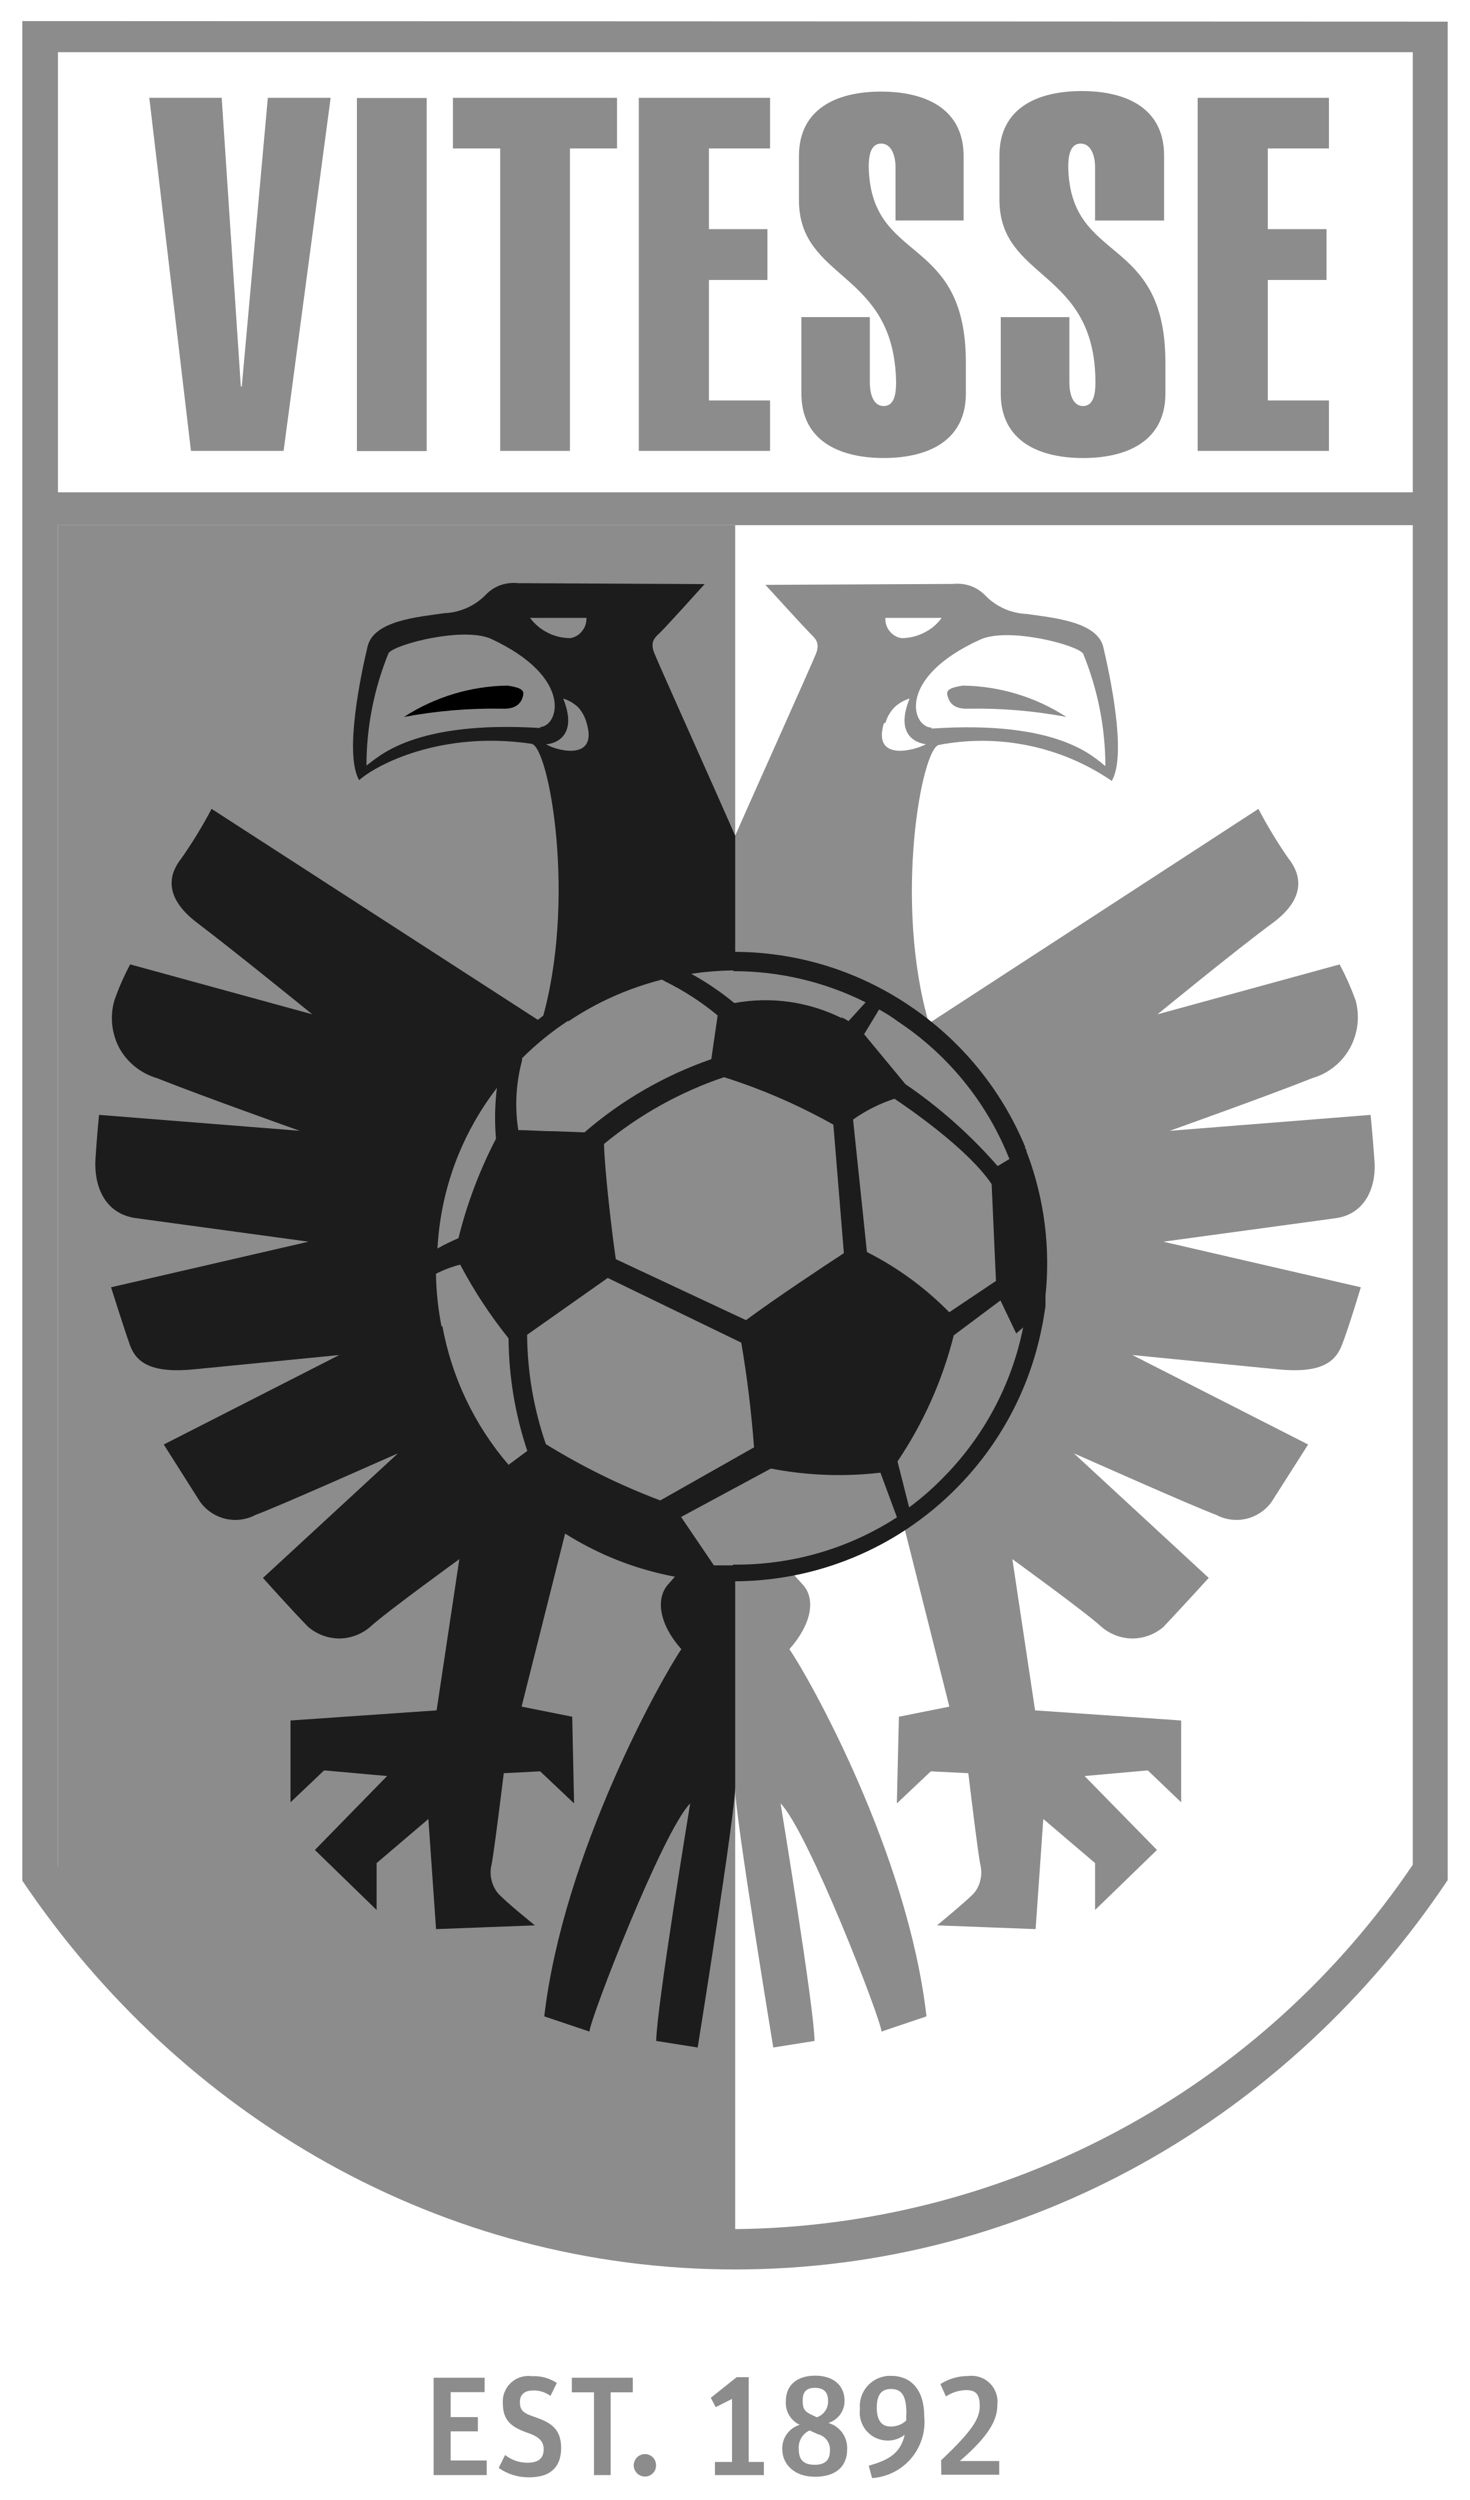 <?xml version="1.0" encoding="UTF-8"?> <svg xmlns="http://www.w3.org/2000/svg" width="60" height="102" viewBox="0 0 60 102" fill="none"><g id="vitesse" clip-path="url(#clip0_2001_535)"><path id="Vector" d="M2.366 21.428V76.136C5.421 80.673 9.535 84.396 14.354 86.984C19.167 89.576 24.54 90.958 30.008 91.01V21.428H2.366Z" fill="#8C8C8C"></path><path id="Vector_2" d="M0.912 0.86V76.733C7.373 86.325 17.99 92.594 30 92.594C42.01 92.594 52.643 86.348 59.088 76.71V0.883L0.912 0.86ZM57.664 2.13V20.088H2.366V2.13H57.664ZM45.677 86.914C40.858 89.509 35.48 90.893 30.008 90.948C24.54 90.897 19.168 89.515 14.354 86.922C9.541 84.348 5.427 80.641 2.366 76.121V21.428H57.664V76.083C54.604 80.61 50.491 84.328 45.677 86.914Z" fill="#8C8C8C"></path><path id="Vector_3" d="M56.095 47.286C56.018 46.206 55.942 45.487 55.942 45.487L47.744 46.137C47.744 46.137 51.64 44.752 53.569 43.986C54.221 43.796 54.771 43.356 55.1 42.762C55.427 42.166 55.509 41.465 55.33 40.81C55.147 40.308 54.93 39.819 54.679 39.348L47.246 41.384C47.246 41.384 50.469 38.743 51.938 37.664C53.408 36.584 53.048 35.597 52.589 35.023C52.139 34.376 51.73 33.701 51.364 33.002L37.915 41.751C36.468 36.799 37.616 30.506 38.328 30.392C39.542 30.16 40.79 30.171 42 30.423C43.21 30.675 44.358 31.164 45.378 31.861C46.014 30.79 45.279 27.452 45.034 26.404C44.789 25.355 42.959 25.202 41.903 25.049C41.259 25.023 40.65 24.749 40.204 24.283C40.034 24.111 39.827 23.98 39.599 23.9C39.372 23.826 39.132 23.799 38.895 23.824L31.24 23.862C31.24 23.862 32.855 25.63 33.069 25.845C33.284 26.059 33.483 26.227 33.299 26.687C33.115 27.146 30.635 32.665 29.992 34.127V72.883C29.992 74.001 31.562 83.538 31.562 83.538L33.246 83.271C33.246 82.008 31.86 73.58 31.86 73.58C32.985 74.72 35.978 82.436 35.978 82.888L37.816 82.268C37.05 75.57 32.993 68.397 32.22 67.287C33.138 66.254 33.299 65.228 32.763 64.647C32.227 64.065 31.761 63.583 32.266 63.46C33.806 62.991 35.306 62.4 36.751 61.692L38.749 69.63L36.69 70.043L36.606 73.58L37.992 72.271L39.523 72.347C39.523 72.347 39.936 75.799 40.02 76.106C40.062 76.297 40.062 76.496 40.02 76.687C39.98 76.88 39.896 77.061 39.775 77.216C39.515 77.514 38.244 78.555 38.244 78.555L42.27 78.708L42.584 74.215L44.697 76.014V77.927L47.223 75.478L44.268 72.462L46.848 72.232L48.211 73.534V70.196L42.248 69.783L41.321 63.613C41.321 63.613 44.383 65.833 44.957 66.376C45.31 66.678 45.757 66.846 46.22 66.851C46.687 66.848 47.137 66.68 47.491 66.376C48.211 65.611 49.336 64.379 49.336 64.379L43.832 59.296C44.115 59.418 48.716 61.47 49.642 61.807C50.017 62.008 50.453 62.065 50.867 61.967C51.283 61.871 51.651 61.626 51.9 61.279L53.393 58.936L46.22 55.285L52.046 55.859C53.89 56.058 54.495 55.599 54.778 54.864C55.062 54.129 55.544 52.521 55.544 52.521L47.483 50.661L54.503 49.705C55.766 49.536 56.202 48.365 56.095 47.286ZM40.02 26.09C41.161 25.584 43.924 26.296 44.207 26.664C44.805 28.121 45.114 29.681 45.118 31.257C44.651 30.904 43.235 29.373 38.022 29.726V29.687C37.218 29.664 36.575 27.651 40.02 26.09ZM38.435 25.209C38.25 25.468 38.002 25.676 37.716 25.814C37.429 25.961 37.112 26.037 36.79 26.036C36.598 26.004 36.425 25.9 36.307 25.745C36.185 25.594 36.125 25.403 36.139 25.209H38.435ZM36.139 29.496C36.207 29.261 36.331 29.046 36.499 28.868C36.675 28.697 36.891 28.571 37.127 28.501C36.453 30.154 37.617 30.346 37.792 30.361C37.456 30.575 35.58 31.142 36.078 29.504L36.139 29.496Z" fill="#8C8C8C"></path><path id="Vector_4" d="M39.553 28.914C40.885 28.892 42.217 29.005 43.526 29.251C42.266 28.435 40.801 27.992 39.301 27.973C38.734 28.057 38.612 28.172 38.673 28.386C38.734 28.6 38.864 28.952 39.553 28.914Z" fill="#8C8C8C"></path><path id="Vector_5" d="M5.574 49.704L12.593 50.661L4.533 52.521C4.533 52.521 5.038 54.129 5.298 54.864C5.558 55.599 6.178 56.058 8.023 55.859L13.848 55.285L6.684 58.936L8.169 61.278C8.419 61.624 8.786 61.869 9.202 61.967C9.619 62.065 10.057 62.008 10.434 61.806C11.361 61.47 15.954 59.418 16.244 59.296L10.733 64.379C10.733 64.379 11.858 65.641 12.578 66.376C12.932 66.68 13.382 66.848 13.848 66.851C14.312 66.846 14.759 66.678 15.112 66.376C15.686 65.833 18.748 63.613 18.748 63.613L17.821 69.783L11.858 70.196V73.534L13.229 72.232L15.8 72.462L12.853 75.478L15.372 77.927V76.014L17.485 74.215L17.798 78.708L21.832 78.555C21.832 78.555 20.539 77.514 20.301 77.216C20.183 77.059 20.1 76.879 20.056 76.687C20.014 76.496 20.014 76.297 20.056 76.106C20.141 75.799 20.562 72.347 20.562 72.347L22.047 72.27L23.432 73.579L23.356 70.043L21.289 69.63L23.287 61.692C24.732 62.401 26.232 62.992 27.773 63.46C28.27 63.582 27.773 64.072 27.267 64.646C26.762 65.221 26.892 66.254 27.811 67.287C27.045 68.397 22.996 75.57 22.215 82.268L24.06 82.888C24.06 82.436 27.045 74.72 28.171 73.579C28.171 73.579 26.785 82 26.785 83.271L28.477 83.538C28.477 83.538 30.008 74.001 30.008 72.883V34.096C29.372 32.634 26.892 27.115 26.709 26.656C26.525 26.197 26.709 26.028 26.938 25.814C27.168 25.6 28.76 23.831 28.76 23.831L21.143 23.793C20.906 23.769 20.666 23.795 20.439 23.87C20.213 23.949 20.009 24.08 19.842 24.252C19.393 24.719 18.782 24.993 18.135 25.018C17.079 25.171 15.257 25.316 15.004 26.373C14.752 27.429 14.032 30.759 14.66 31.831C15.357 31.203 18.013 29.802 21.695 30.346C22.407 30.46 23.555 36.752 22.1 41.705L8.636 33.002C8.268 33.701 7.856 34.376 7.403 35.023C6.944 35.597 6.592 36.553 8.062 37.663C9.531 38.773 12.746 41.384 12.746 41.384L5.313 39.347C5.062 39.818 4.847 40.306 4.67 40.81C4.481 41.461 4.553 42.161 4.87 42.761C5.2 43.354 5.75 43.794 6.4 43.986C8.329 44.752 12.233 46.137 12.233 46.137L4.043 45.487C4.043 45.487 3.966 46.206 3.897 47.285C3.828 48.365 4.257 49.536 5.574 49.704ZM22.054 29.664V29.703C16.842 29.381 15.425 30.912 14.958 31.233C14.959 29.659 15.266 28.099 15.862 26.641C16.153 26.273 18.924 25.561 20.049 26.067C23.448 27.651 22.797 29.664 22.024 29.664H22.054ZM23.937 25.209C23.945 25.403 23.883 25.594 23.761 25.745C23.643 25.9 23.471 26.004 23.279 26.036C22.957 26.036 22.64 25.96 22.353 25.814C22.069 25.671 21.823 25.464 21.633 25.209H23.937ZM22.322 30.361C22.491 30.361 23.654 30.154 22.988 28.501C23.221 28.572 23.434 28.698 23.608 28.868C23.769 29.05 23.885 29.268 23.945 29.504C24.435 31.142 22.56 30.575 22.292 30.361H22.322Z" fill="#1C1C1C"></path><path id="Vector_6" d="M20.47 28.914C19.135 28.892 17.802 29.005 16.489 29.251C17.75 28.436 19.214 27.993 20.715 27.973C21.289 28.057 21.404 28.172 21.35 28.386C21.297 28.6 21.151 28.952 20.47 28.914Z" fill="black"></path><path id="Vector_7" d="M21.006 60.559C19.253 58.812 18.057 56.585 17.569 54.159C17.081 51.735 17.323 49.22 18.265 46.933C19.207 44.648 20.806 42.693 22.858 41.315C24.916 39.942 27.335 39.21 29.809 39.21C32.28 39.21 34.696 39.943 36.752 41.315C38.806 42.69 40.405 44.646 41.344 46.933C42.287 49.22 42.529 51.735 42.041 54.159C41.556 56.586 40.359 58.814 38.604 60.559C36.264 62.883 33.099 64.188 29.801 64.187C26.506 64.184 23.345 62.88 21.006 60.559Z" fill="#8C8C8C"></path><path id="Vector_8" d="M41.953 47.126C41.938 47.081 41.92 47.038 41.899 46.996C41.899 46.942 41.899 46.904 41.846 46.858V46.797C40.867 44.434 39.207 42.417 37.077 41.002C34.963 39.583 32.473 38.829 29.927 38.836C27.382 38.832 24.893 39.586 22.778 41.002C21.991 41.536 21.265 42.155 20.611 42.847C19.518 43.995 18.649 45.337 18.047 46.804C17.443 48.262 17.113 49.819 17.075 51.397C17.071 51.458 17.071 51.52 17.075 51.581V51.719C17.071 51.792 17.071 51.867 17.075 51.941C17.085 52.712 17.167 53.481 17.32 54.237C17.567 55.495 17.998 56.71 18.598 57.842C19.058 58.666 19.608 59.436 20.236 60.139C20.315 60.234 20.399 60.323 20.489 60.407C20.604 60.544 20.726 60.675 20.856 60.805C20.987 60.935 21.201 61.142 21.377 61.295C23.498 63.191 26.192 64.326 29.032 64.517H29.453H29.912C31.596 64.522 33.264 64.194 34.821 63.551C36.378 62.909 37.792 61.965 38.983 60.774C40.791 58.977 42.022 56.683 42.519 54.183C42.581 53.892 42.627 53.594 42.672 53.303V53.089C42.676 53.017 42.676 52.946 42.672 52.874C42.877 50.928 42.631 48.961 41.953 47.126ZM40.652 52.262L38.745 53.54C37.767 52.543 36.632 51.713 35.385 51.083L34.819 45.679C35.336 45.311 35.907 45.025 36.51 44.829C37.13 45.243 39.526 46.896 40.475 48.312L40.652 52.262ZM25.135 51.374C24.982 50.348 24.676 47.723 24.653 46.674C26.107 45.475 27.767 44.552 29.552 43.949C31.102 44.44 32.598 45.089 34.015 45.886L34.444 51.129C33.678 51.627 31.703 52.936 30.448 53.862L25.135 51.374ZM24.806 52.14L30.256 54.78C30.494 56.181 30.67 57.613 30.777 59.052L26.95 61.218C25.323 60.604 23.76 59.835 22.28 58.922C21.785 57.486 21.526 55.978 21.515 54.459L24.806 52.14ZM41.134 47.126C41.154 47.181 41.177 47.234 41.203 47.286L40.721 47.577C39.612 46.307 38.347 45.182 36.954 44.232L35.27 42.196L35.883 41.186C36.151 41.339 36.419 41.499 36.648 41.676C38.654 43.003 40.217 44.902 41.134 47.126ZM29.935 39.624C31.808 39.622 33.656 40.057 35.331 40.895L34.635 41.66L34.336 41.492L34.382 41.553C33.02 40.869 31.472 40.648 29.973 40.925C29.425 40.473 28.836 40.073 28.213 39.731C28.783 39.647 29.358 39.601 29.935 39.593V39.624ZM23.191 41.676C24.359 40.891 25.654 40.313 27.018 39.969L27.156 40.045C27.92 40.422 28.637 40.887 29.292 41.431L29.032 43.214C27.133 43.872 25.377 44.885 23.857 46.2L22.617 46.154C22.104 46.154 21.568 46.108 21.155 46.108C21.006 45.161 21.059 44.193 21.308 43.268V43.176C21.882 42.603 22.513 42.09 23.191 41.645V41.676ZM18.705 47.126C19.106 46.146 19.637 45.224 20.282 44.385C20.197 45.074 20.184 45.769 20.244 46.46C19.575 47.747 19.061 49.109 18.713 50.517C18.42 50.642 18.134 50.782 17.856 50.938C17.926 49.629 18.213 48.34 18.705 47.126ZM18.024 54.13C17.883 53.419 17.806 52.696 17.794 51.971C18.109 51.81 18.44 51.684 18.782 51.596C19.344 52.659 20.005 53.666 20.757 54.604C20.769 56.166 21.027 57.716 21.522 59.197L20.757 59.764C19.369 58.149 18.437 56.194 18.055 54.099L18.024 54.13ZM29.904 63.867C29.636 63.867 29.361 63.867 29.139 63.867L27.799 61.892L31.466 59.917C32.938 60.202 34.446 60.259 35.936 60.085L36.61 61.907C34.623 63.192 32.301 63.862 29.935 63.836L29.904 63.867ZM38.447 60.338C38.032 60.76 37.584 61.149 37.107 61.501L36.633 59.626C37.691 58.057 38.468 56.317 38.929 54.482L40.835 53.058L41.478 54.405L41.761 54.16C41.295 56.488 40.153 58.626 38.478 60.307L38.447 60.338Z" fill="#1C1C1C"></path><path id="Vector_9" d="M9.83 15.771H9.868L10.932 3.991H13.496L11.575 18.397H7.794L6.094 3.991H9.049L9.83 15.771Z" fill="#8C8C8C"></path><path id="Vector_10" d="M17.416 3.998H14.568V18.404H17.416V3.998Z" fill="#8C8C8C"></path><path id="Vector_11" d="M23.264 18.397H20.416V6.057H18.487V3.991H25.185V6.057H23.264V18.397Z" fill="#8C8C8C"></path><path id="Vector_12" d="M26.073 18.397V3.991H31.431V6.057H28.936V9.349H31.324V11.423H28.936V16.338H31.431V18.397H26.073Z" fill="#8C8C8C"></path><path id="Vector_13" d="M36.552 8.996V6.807C36.552 6.401 36.407 5.858 35.963 5.858C35.519 5.858 35.458 6.401 35.458 6.807C35.542 10.833 39.423 9.501 39.423 14.798V16.061C39.423 17.975 37.892 18.687 36.07 18.687C34.248 18.687 32.71 17.975 32.71 16.061V12.938H35.504V15.61C35.504 16.015 35.618 16.567 36.07 16.567C36.522 16.567 36.575 16.015 36.575 15.61C36.514 11.017 32.61 11.484 32.61 8.162V6.37C32.61 4.441 34.141 3.737 35.963 3.737C37.785 3.737 39.331 4.441 39.331 6.37V8.996H36.552Z" fill="#8C8C8C"></path><path id="Vector_14" d="M44.697 8.997V6.808C44.697 6.402 44.552 5.858 44.108 5.858C43.664 5.858 43.602 6.402 43.602 6.808C43.679 10.834 47.568 9.502 47.568 14.799V16.055C47.568 17.976 46.037 18.688 44.207 18.688C42.378 18.688 40.847 17.976 40.847 16.055V12.939H43.648V15.611C43.648 16.016 43.763 16.567 44.207 16.567C44.651 16.567 44.712 16.016 44.712 15.611C44.712 10.964 40.793 11.462 40.793 8.14V6.348C40.793 4.419 42.324 3.715 44.154 3.715C45.983 3.715 47.514 4.419 47.514 6.348V8.997H44.697Z" fill="#8C8C8C"></path><path id="Vector_15" d="M48.884 18.397V3.991H54.243V6.057H51.747V9.349H54.143V11.423H51.747V16.338H54.243V18.397H48.884Z" fill="#8C8C8C"></path><path id="Vector_16" d="M17.699 97.011H19.781V97.6H18.395V98.618H19.505V99.2H18.395V100.387H19.865V100.984H17.699V97.011Z" fill="#8C8C8C"></path><path id="Vector_17" d="M20.355 100.693L20.615 100.164C20.879 100.372 21.206 100.483 21.541 100.479C22.001 100.479 22.192 100.272 22.192 99.927C22.192 99.583 21.962 99.406 21.541 99.261C20.883 99.032 20.523 98.771 20.523 98.044C20.514 97.89 20.539 97.736 20.596 97.592C20.654 97.449 20.743 97.319 20.856 97.215C20.97 97.11 21.106 97.032 21.253 96.986C21.401 96.94 21.557 96.927 21.71 96.949C22.07 96.929 22.427 97.026 22.728 97.225L22.468 97.753C22.264 97.604 22.016 97.525 21.763 97.531C21.427 97.531 21.22 97.685 21.22 98.006C21.22 98.327 21.35 98.45 21.771 98.595C22.399 98.809 22.904 99.032 22.904 99.874C22.904 100.547 22.582 101.075 21.595 101.075C21.152 101.081 20.718 100.947 20.355 100.693Z" fill="#8C8C8C"></path><path id="Vector_18" d="M24.244 97.608H23.34V97.011H25.828V97.608H24.925V100.984H24.244V97.608Z" fill="#8C8C8C"></path><path id="Vector_19" d="M25.866 100.585C25.866 100.463 25.915 100.347 26.001 100.261C26.087 100.174 26.204 100.126 26.326 100.126C26.386 100.126 26.445 100.138 26.5 100.161C26.556 100.185 26.606 100.219 26.648 100.261C26.69 100.303 26.723 100.354 26.745 100.41C26.767 100.466 26.778 100.526 26.777 100.585C26.778 100.645 26.767 100.705 26.745 100.761C26.723 100.816 26.69 100.867 26.648 100.909C26.606 100.952 26.556 100.986 26.5 101.01C26.445 101.033 26.386 101.044 26.326 101.044C26.204 101.044 26.087 100.996 26.001 100.91C25.915 100.824 25.866 100.707 25.866 100.585Z" fill="#8C8C8C"></path><path id="Vector_20" d="M29.181 100.448H29.878V97.876L29.212 98.212L29.012 97.83L30.069 96.988H30.559V100.448H31.179V100.984H29.181V100.448Z" fill="#8C8C8C"></path><path id="Vector_21" d="M31.929 99.927C31.921 99.706 31.987 99.488 32.116 99.308C32.245 99.129 32.429 98.996 32.641 98.932C32.46 98.847 32.309 98.71 32.208 98.538C32.107 98.366 32.06 98.166 32.075 97.968C32.075 97.302 32.541 96.927 33.276 96.927C34.011 96.927 34.471 97.324 34.471 97.945C34.474 98.147 34.412 98.346 34.294 98.51C34.175 98.674 34.006 98.796 33.812 98.856C34.041 98.922 34.242 99.064 34.381 99.259C34.52 99.453 34.589 99.689 34.578 99.927C34.578 100.647 34.103 101.052 33.261 101.052C32.419 101.052 31.929 100.539 31.929 99.927ZM33.047 99.162C32.903 99.227 32.782 99.336 32.703 99.474C32.623 99.611 32.588 99.769 32.603 99.927C32.603 100.394 32.832 100.563 33.261 100.563C33.69 100.563 33.873 100.348 33.873 100.011C33.89 99.854 33.849 99.697 33.757 99.568C33.666 99.44 33.53 99.349 33.376 99.314L33.047 99.162ZM33.215 98.565L33.338 98.626C33.48 98.578 33.602 98.485 33.685 98.36C33.769 98.236 33.808 98.086 33.797 97.937C33.797 97.6 33.621 97.424 33.261 97.424C32.901 97.424 32.763 97.6 32.763 97.937C32.763 98.274 32.817 98.396 33.215 98.565Z" fill="#8C8C8C"></path><path id="Vector_22" d="M36.231 99.575C36.07 99.575 35.91 99.541 35.763 99.475C35.615 99.409 35.484 99.312 35.377 99.192C35.27 99.07 35.19 98.928 35.142 98.774C35.093 98.62 35.079 98.457 35.098 98.297C35.081 98.12 35.101 97.942 35.158 97.773C35.216 97.606 35.308 97.452 35.43 97.323C35.552 97.193 35.7 97.092 35.865 97.025C36.03 96.958 36.207 96.927 36.384 96.935C37.15 96.935 37.724 97.471 37.724 98.581C37.755 98.887 37.725 99.196 37.634 99.491C37.543 99.785 37.394 100.059 37.196 100.295C36.997 100.53 36.753 100.724 36.478 100.863C36.203 101.003 35.903 101.086 35.596 101.107L35.458 100.602C36.224 100.379 36.744 100.135 36.928 99.338C36.729 99.494 36.483 99.578 36.231 99.575ZM36.997 98.496C36.997 97.731 36.798 97.471 36.369 97.471C35.94 97.471 35.787 97.753 35.787 98.236C35.787 98.718 35.963 99.002 36.346 99.002C36.464 99.006 36.582 98.986 36.692 98.944C36.803 98.902 36.904 98.838 36.989 98.756C36.989 98.665 36.989 98.557 36.989 98.45" fill="#8C8C8C"></path><path id="Vector_23" d="M38.413 100.379C39.752 99.116 39.989 98.649 39.989 98.159C39.989 97.669 39.821 97.516 39.423 97.516C39.133 97.524 38.852 97.614 38.611 97.776L38.382 97.271C38.719 97.054 39.113 96.939 39.515 96.942C39.675 96.919 39.838 96.935 39.991 96.985C40.145 97.036 40.284 97.121 40.4 97.234C40.515 97.347 40.603 97.485 40.656 97.638C40.71 97.79 40.728 97.953 40.709 98.113C40.709 98.718 40.395 99.36 39.178 100.409H40.785V100.968H38.42L38.413 100.379Z" fill="#8C8C8C"></path></g><defs><clipPath id="clip0_2001_535"><rect width="58.176" height="101" fill="white" transform="translate(0.912 0.86)"></rect></clipPath></defs></svg> 